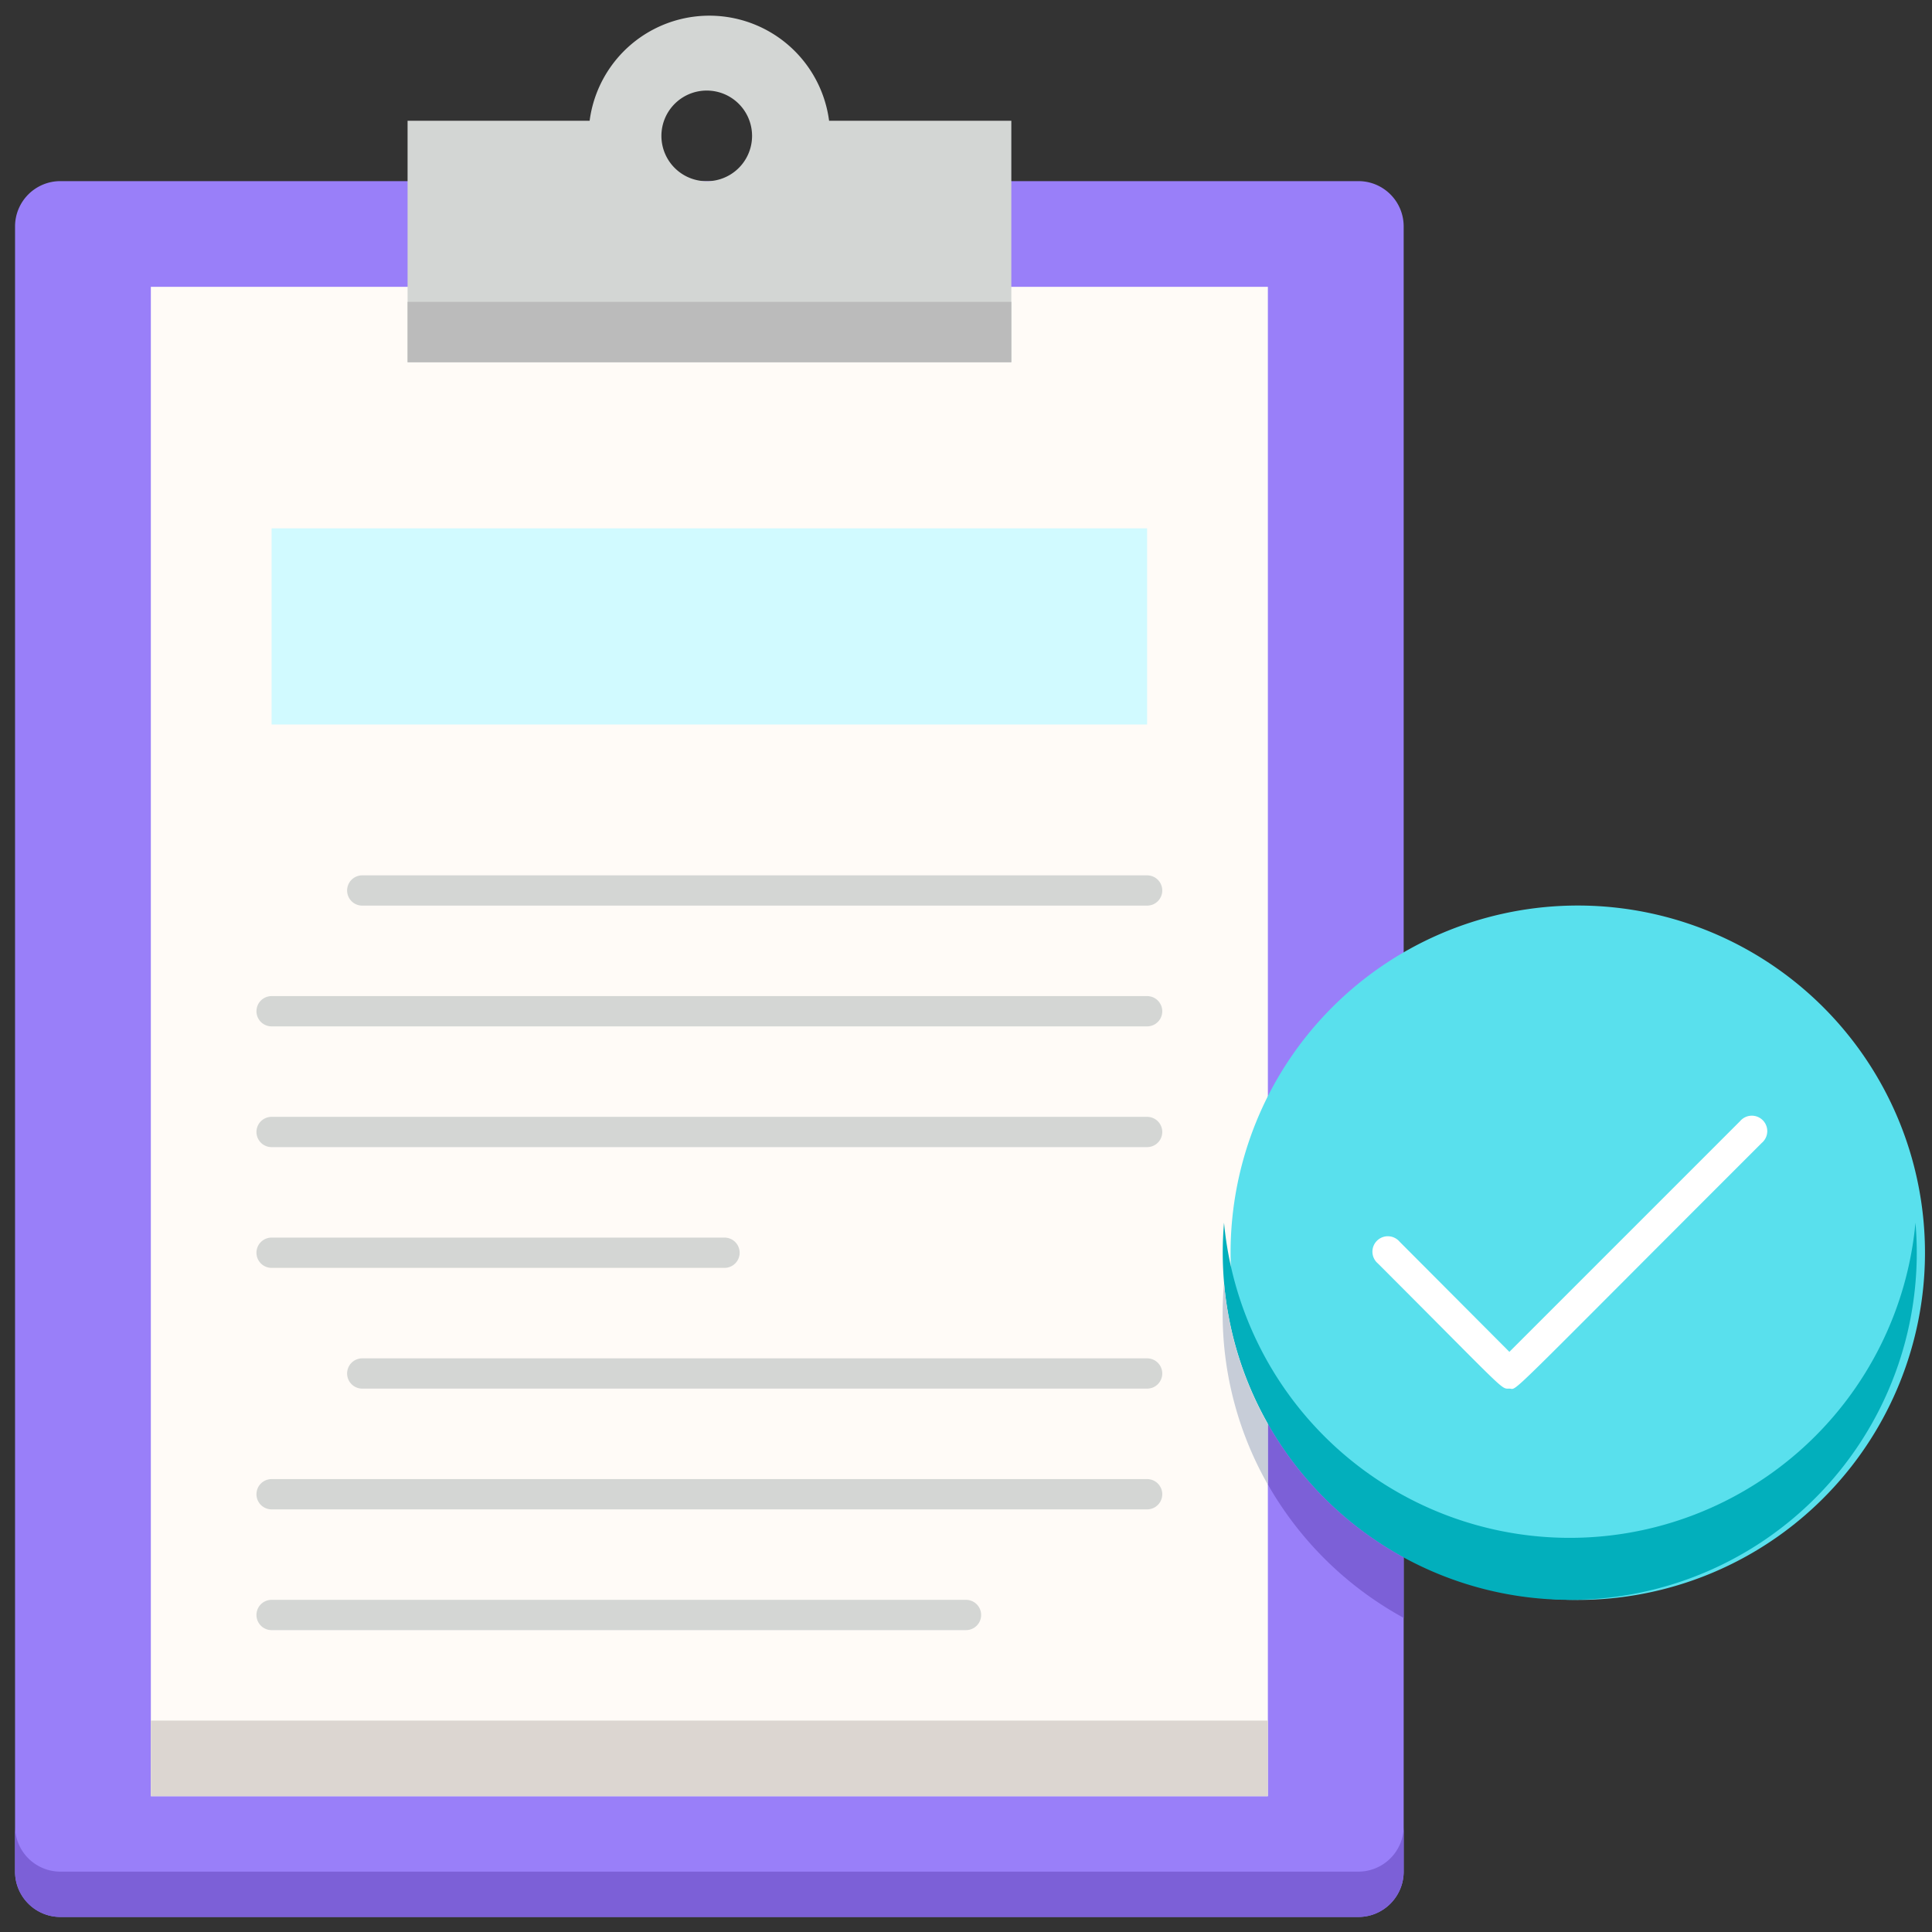 <svg width="104" height="104" viewBox="0 0 104 104" fill="none" xmlns="http://www.w3.org/2000/svg"><rect x="0" y="0" width="104" height="104" fill="#333333" stroke="none"/><g clip-path="url(#clip0_7842_5513)"><path d="M73.13 9.75H3.25a2.44 2.44 0 0 0-2.44 2.44v88.56c0 1.35 1.1 2.44 2.44 2.44h69.88c1.34 0 2.43-1.1 2.43-2.44V12.19c0-1.35-1.09-2.44-2.44-2.44Z" fill="#997FF9"/><path d="M75.56 98.31v2.44a2.44 2.44 0 0 1-2.44 2.44H3.25a2.44 2.44 0 0 1-2.44-2.44v-2.44a2.44 2.44 0 0 0 2.44 2.44h69.88a2.44 2.44 0 0 0 2.43-2.44Z" fill="#7C60D7"/><path d="M68.25 15.44H8.12v81.25h60.13V15.44Z" fill="#FFFBF7"/><path d="M68.25 92.62v4.07H8.12v-4.07h60.13Z" fill="#DCD6D1"/><path d="M84.5 86.12a18.69 18.69 0 1 0 0-37.37 18.69 18.69 0 0 0 0 37.37Z" fill="#59E0ED"/><path d="M84.5 86.12a18.69 18.69 0 0 1-18.61-20.3 18.69 18.69 0 0 0 37.22 0 18.68 18.68 0 0 1-18.61 20.3Z" fill="#02AFBC"/><path d="M75.56 83.84v3.25a18.77 18.77 0 0 1-7.31-7.18v-3.25a18.75 18.75 0 0 0 7.31 7.18Z" fill="#7C60D7"/><path d="M68.25 76.67v3.25a18.59 18.59 0 0 1-2.36-10.86 18.62 18.62 0 0 0 2.36 7.6Z" fill="#C7CDD8"/><path d="M81.25 74.75c-.48 0-.06.28-7.08-6.74a.83.83 0 1 1 1.17-1.17l5.91 5.93 12.42-12.42a.83.83 0 1 1 1.17 1.17C80.6 75.75 81.74 74.75 81.25 74.75Z" fill="white"/><path d="M61.75 28.44H14.62V39h47.13V28.44Z" fill="#D1FAFF"/><path d="M61.75 48.75H19.5a.81.81 0 1 1 0-1.63h42.25a.81.81 0 1 1 0 1.63Z" fill="#6E7F83" fill-opacity=".3"/><path d="M61.75 55.25H14.62a.81.81 0 1 1 0-1.63h47.13a.81.81 0 1 1 0 1.63Z" fill="#6E7F83" fill-opacity=".3"/><path d="M61.75 61.75H14.62a.81.81 0 1 1 0-1.63h47.13a.81.81 0 1 1 0 1.63Z" fill="#6E7F83" fill-opacity=".3"/><path d="M39 68.25H14.62a.81.81 0 1 1 0-1.63H39a.81.81 0 1 1 0 1.63Z" fill="#6E7F83" fill-opacity=".3"/><path d="M61.75 74.75H19.5a.81.81 0 1 1 0-1.63h42.25a.81.81 0 1 1 0 1.63Z" fill="#6E7F83" fill-opacity=".3"/><path d="M61.75 81.25H14.62a.81.81 0 1 1 0-1.63h47.13a.81.81 0 1 1 0 1.63Z" fill="#6E7F83" fill-opacity=".3"/><path d="M52 87.75H14.62a.81.81 0 1 1 0-1.63H52a.81.81 0 1 1 0 1.63Z" fill="#6E7F83" fill-opacity=".3"/><path d="M44.63 6.5a6.5 6.5 0 0 0-12.89 0h-9.8v13h32.5v-13h-9.8ZM38.2 9.75a2.44 2.44 0 1 1 0-4.87 2.44 2.44 0 0 1 0 4.87Z" fill="#D3D6D4"/><path d="M54.44 16.25h-32.5v3.25h32.5v-3.25Z" fill="#BBBBBB"/></g><defs><clipPath id="clip0_7842_5513"><rect width="104" height="104" fill="white"/></clipPath></defs></svg>